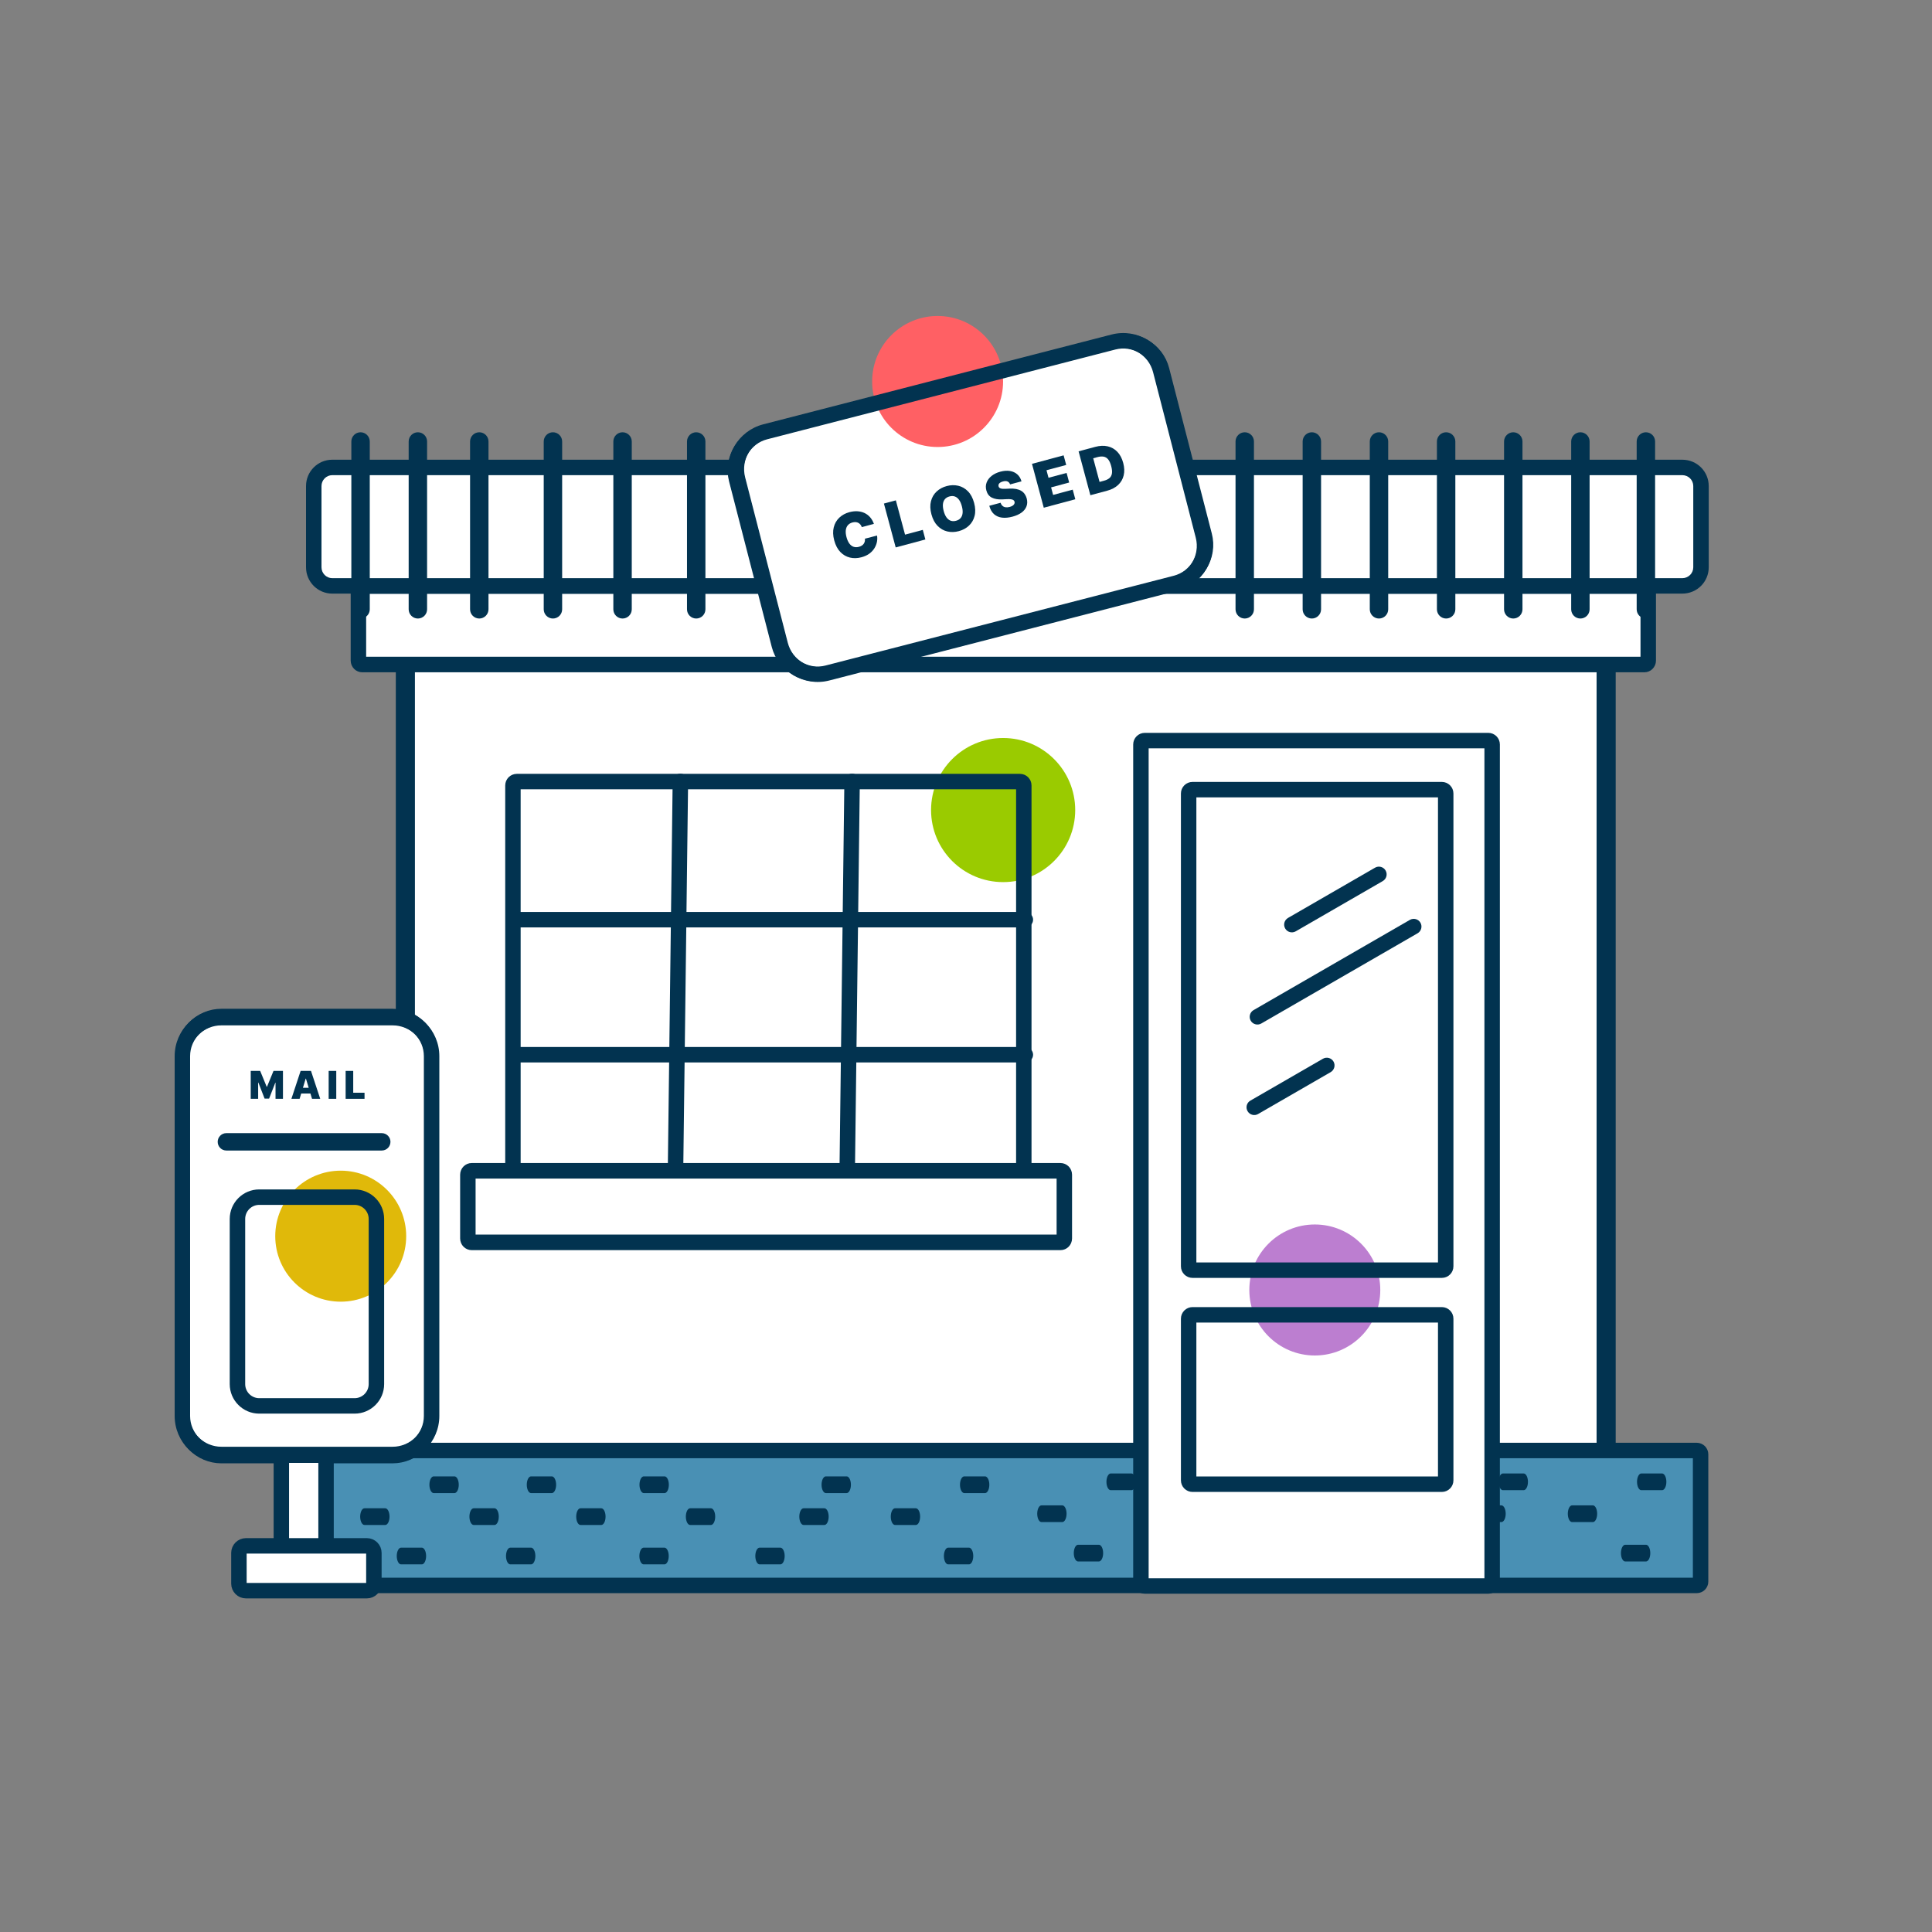 <?xml version="1.0" encoding="UTF-8" standalone="no"?>
<!DOCTYPE svg PUBLIC "-//W3C//DTD SVG 1.1//EN" "http://www.w3.org/Graphics/SVG/1.1/DTD/svg11.dtd">
<svg width="100%" height="100%" viewBox="0 0 500 500" version="1.1" xmlns="http://www.w3.org/2000/svg" xmlns:xlink="http://www.w3.org/1999/xlink" xml:space="preserve" xmlns:serif="http://www.serif.com/" style="fill-rule:evenodd;clip-rule:evenodd;stroke-linecap:round;stroke-linejoin:round;stroke-miterlimit:1.5;">
    <rect x="0" y="0" width="500" height="500" fill="#808080" stroke="none"/>
    <g transform="matrix(1,0,0,1,-1740,-559)">
        <g id="gratification" transform="matrix(0.727,0,0,0.835,982.006,609.918)">
            <rect x="1043" y="-61" width="688" height="599" style="fill:none;"/>
            <g transform="matrix(1.059,0,0,1.059,-66.166,-82.858)">
                <g transform="matrix(1.254,-2.15551e-17,-5.15341e-18,0.606,-691.516,171.359)">
                    <path d="M1816.94,50.383C1816.94,49.354 1816.48,48.519 1815.9,48.519L1496.1,48.519C1495.52,48.519 1495.06,49.354 1495.06,50.383L1495.06,449.617C1495.06,450.646 1495.52,451.481 1496.1,451.481L1815.9,451.481C1816.48,451.481 1816.94,450.646 1816.94,449.617L1816.94,50.383Z" style="fill:white;stroke:rgb(2,51,80);stroke-width:5.12px;"/>
                </g>
                <g transform="matrix(1.347,-2.20268e-17,5.05711e-19,-0.057,-846.34,217.908)">
                    <path d="M1816.94,68.499C1816.94,57.472 1816.51,48.519 1815.98,48.519L1496.02,48.519C1495.49,48.519 1495.06,57.472 1495.06,68.499L1495.06,431.501C1495.06,442.528 1495.49,451.481 1496.02,451.481L1815.98,451.481C1816.51,451.481 1816.94,442.528 1816.94,431.501L1816.94,68.499Z" style="fill:white;"/>
                </g>
                <g transform="matrix(1.347,-2.20268e-17,5.05711e-19,-0.057,-846.34,217.908)">
                    <path d="M1818.87,68.499L1818.81,56.455L1818.64,45.149L1818.37,34.955L1818.02,26.117L1817.6,18.824L1817.1,13.29L1816.56,9.777L1815.98,8.558L1496.02,8.558L1495.44,9.777L1494.9,13.29L1494.4,18.824L1493.98,26.117L1493.63,34.955L1493.36,45.149L1493.19,56.455L1493.13,68.499L1493.13,431.501L1493.19,443.545L1493.36,454.851L1493.63,465.045L1493.98,473.883L1494.4,481.176L1494.9,486.71L1495.44,490.223L1496.02,491.442L1815.98,491.442L1816.56,490.223L1817.1,486.71L1817.6,481.176L1818.02,473.883L1818.37,465.045L1818.64,454.851L1818.81,443.545L1818.87,431.501L1818.87,68.499ZM1496.99,411.52L1496.99,88.48L1815.01,88.48L1815.01,411.52L1496.99,411.52Z" style="fill:rgb(2,51,80);"/>
                </g>
                <g transform="matrix(0.912,0,0,0.912,128.155,15.429)">
                    <g transform="matrix(1.265,0,0,1.101,-684.677,108.25)">
                        <circle cx="1630" cy="143" r="21" style="fill:rgb(154,203,0);"/>
                    </g>
                    <g transform="matrix(0.585,0,0,0.337,321.982,240.201)">
                        <path d="M1821.8,52.195L1821.8,447.805L1821.65,450.021L1821.23,452.101L1820.55,453.977L1819.67,455.603L1818.59,456.944L1817.35,457.963L1815.97,458.609L1814.51,458.833L1497.49,458.833L1496.03,458.609L1494.65,457.963L1493.41,456.944L1492.33,455.603L1491.45,453.977L1490.77,452.101L1490.35,450.021L1490.2,447.805L1490.2,52.195L1490.35,49.979L1490.77,47.899L1491.45,46.023L1492.33,44.397L1493.41,43.056L1494.65,42.037L1496.03,41.391L1497.49,41.167L1814.51,41.167L1815.97,41.391L1817.35,42.037L1818.59,43.056L1819.67,44.397L1820.55,46.023L1821.23,47.899L1821.65,49.979L1821.8,52.195ZM1499.92,55.871L1499.92,444.129L1812.08,444.129L1812.08,55.871L1499.92,55.871Z" style="fill:rgb(2,51,80);"/>
                    </g>
                    <g transform="matrix(1.951,0,0,1.698,-1826.22,-220.651)">
                        <path d="M1579.54,280.982C1579.55,280.176 1580.21,279.53 1581.02,279.541C1581.82,279.551 1582.47,280.213 1582.46,281.018L1581.46,361.018C1581.45,361.824 1580.79,362.47 1579.98,362.459C1579.18,362.449 1578.53,361.787 1578.54,360.982L1579.54,280.982Z" style="fill:rgb(2,51,80);"/>
                    </g>
                    <g transform="matrix(1.951,0,0,1.698,-1762.93,-220.651)">
                        <path d="M1579.54,280.982C1579.55,280.176 1580.21,279.53 1581.02,279.541C1581.82,279.551 1582.47,280.213 1582.46,281.018L1581.46,361.018C1581.45,361.824 1580.79,362.47 1579.98,362.459C1579.18,362.449 1578.53,361.787 1578.54,360.982L1579.54,280.982Z" style="fill:rgb(2,51,80);"/>
                    </g>
                    <g transform="matrix(11.084,0,0,9.65,-16326.8,-2632.72)">
                        <path d="M1581,304.257C1580.86,304.257 1580.74,304.142 1580.74,304C1580.74,303.858 1580.86,303.743 1581,303.743L1598,303.743C1598.14,303.743 1598.26,303.858 1598.26,304C1598.26,304.142 1598.14,304.257 1598,304.257L1581,304.257Z" style="fill:rgb(2,51,80);"/>
                    </g>
                    <g transform="matrix(11.084,0,0,9.65,-16326.8,-2589.39)">
                        <path d="M1581,304.257C1580.86,304.257 1580.74,304.142 1580.74,304C1580.74,303.858 1580.86,303.743 1581,303.743L1598,303.743C1598.14,303.743 1598.26,303.858 1598.26,304C1598.26,304.142 1598.14,304.257 1598,304.257L1581,304.257Z" style="fill:rgb(2,51,80);"/>
                    </g>
                    <g transform="matrix(0.683,-8.47785e-17,4.28115e-18,-0.057,158.854,407.192)">
                        <path d="M1816.94,70.417C1816.94,58.331 1816.01,48.519 1814.86,48.519L1497.14,48.519C1495.99,48.519 1495.06,58.331 1495.06,70.417L1495.06,429.583C1495.06,441.669 1495.99,451.481 1497.14,451.481L1814.86,451.481C1816.01,451.481 1816.94,441.669 1816.94,429.583L1816.94,70.417Z" style="fill:white;"/>
                    </g>
                    <g transform="matrix(0.683,-8.47785e-17,4.28115e-18,-0.057,158.854,407.192)">
                        <path d="M1821.11,70.417L1820.98,57.217L1820.61,44.825L1820.04,33.654L1819.28,23.967L1818.35,15.974L1817.29,9.909L1816.11,6.059L1814.86,4.723L1497.14,4.723L1495.89,6.059L1494.71,9.909L1493.65,15.974L1492.73,23.967L1491.96,33.654L1491.39,44.825L1491.02,57.217L1490.89,70.417L1490.89,429.583L1491.02,442.783L1491.39,455.175L1491.96,466.346L1492.73,476.033L1493.65,484.026L1494.71,490.091L1495.89,493.941L1497.14,495.277L1814.86,495.277L1816.11,493.941L1817.29,490.091L1818.35,484.026L1819.28,476.033L1820.04,466.346L1820.61,455.175L1820.98,442.783L1821.11,429.583L1821.11,70.417ZM1499.23,407.685L1499.23,92.315L1812.78,92.315L1812.78,407.685L1499.23,407.685Z" style="fill:rgb(2,51,80);"/>
                    </g>
                </g>
                <g transform="matrix(1.449,3.84846e-16,-2.53131e-17,0.098,-1014.07,440.423)">
                    <path d="M1816.94,60.058C1816.94,53.69 1816.54,48.519 1816.04,48.519L1495.96,48.519C1495.46,48.519 1495.06,53.69 1495.06,60.058L1495.06,439.942C1495.06,446.31 1495.46,451.481 1495.96,451.481L1816.04,451.481C1816.54,451.481 1816.94,446.31 1816.94,439.942L1816.94,60.058Z" style="fill:rgb(73,144,180);"/>
                    <clipPath id="_clip1">
                        <path d="M1816.94,60.058C1816.94,53.69 1816.54,48.519 1816.04,48.519L1495.96,48.519C1495.46,48.519 1495.06,53.69 1495.06,60.058L1495.06,439.942C1495.06,446.31 1495.46,451.481 1495.96,451.481L1816.04,451.481C1816.54,451.481 1816.94,446.31 1816.94,439.942L1816.94,60.058Z"/>
                    </clipPath>
                    <g clip-path="url(#_clip1)">
                        <g transform="matrix(0.727,-2.85499e-15,1.78304e-16,10.204,694.371,-3968.35)">
                            <g transform="matrix(0.631,0,0,0.549,-323.807,-21.788)">
                                <g transform="matrix(0.488,0,0,1,1463.87,470.981)">
                                    <path d="M1753.5,304L1775,304" style="fill:none;stroke:rgb(2,51,80);stroke-width:8.9px;"/>
                                </g>
                                <g transform="matrix(0.488,0,0,1,1513.11,470.981)">
                                    <path d="M1753.5,304L1775,304" style="fill:none;stroke:rgb(2,51,80);stroke-width:8.9px;"/>
                                </g>
                                <g transform="matrix(0.488,0,0,1,1484.11,487.981)">
                                    <path d="M1753.5,304L1775,304" style="fill:none;stroke:rgb(2,51,80);stroke-width:8.9px;"/>
                                </g>
                                <g transform="matrix(0.488,0,0,1,1538.11,487.981)">
                                    <path d="M1753.5,304L1775,304" style="fill:none;stroke:rgb(2,51,80);stroke-width:8.9px;"/>
                                </g>
                                <g transform="matrix(0.488,0,0,1,1502.61,508.981)">
                                    <path d="M1753.5,304L1775,304" style="fill:none;stroke:rgb(2,51,80);stroke-width:8.9px;"/>
                                </g>
                                <g transform="matrix(0.488,0,0,1,1570.11,470.981)">
                                    <path d="M1753.5,304L1775,304" style="fill:none;stroke:rgb(2,51,80);stroke-width:8.9px;"/>
                                </g>
                                <g transform="matrix(0.488,0,0,1,1428.86,487.981)">
                                    <path d="M1753.5,304L1775,304" style="fill:none;stroke:rgb(2,51,80);stroke-width:8.9px;"/>
                                </g>
                                <g transform="matrix(0.488,0,0,1,1447.36,508.981)">
                                    <path d="M1753.5,304L1775,304" style="fill:none;stroke:rgb(2,51,80);stroke-width:8.9px;"/>
                                </g>
                            </g>
                            <g transform="matrix(0.631,0,0,0.549,-229.74,-21.788)">
                                <g transform="matrix(0.488,0,0,1,1513.11,470.981)">
                                    <path d="M1753.5,304L1775,304" style="fill:none;stroke:rgb(2,51,80);stroke-width:8.9px;"/>
                                </g>
                                <g transform="matrix(0.488,0,0,1,1501.86,487.981)">
                                    <path d="M1753.5,304L1775,304" style="fill:none;stroke:rgb(2,51,80);stroke-width:8.9px;"/>
                                </g>
                                <g transform="matrix(0.488,0,0,1,1548.11,487.981)">
                                    <path d="M1753.5,304L1775,304" style="fill:none;stroke:rgb(2,51,80);stroke-width:8.9px;"/>
                                </g>
                                <g transform="matrix(0.488,0,0,1,1479.61,508.981)">
                                    <path d="M1753.5,304L1775,304" style="fill:none;stroke:rgb(2,51,80);stroke-width:8.9px;"/>
                                </g>
                                <g transform="matrix(0.488,0,0,1,1574.98,508.981)">
                                    <path d="M1753.5,304L1775,304" style="fill:none;stroke:rgb(2,51,80);stroke-width:8.9px;"/>
                                </g>
                                <g transform="matrix(0.488,0,0,1,1583.11,470.981)">
                                    <path d="M1753.5,304L1775,304" style="fill:none;stroke:rgb(2,51,80);stroke-width:8.9px;"/>
                                </g>
                                <g transform="matrix(0.488,0,0,1,1444.48,487.981)">
                                    <path d="M1753.5,304L1775,304" style="fill:none;stroke:rgb(2,51,80);stroke-width:8.9px;"/>
                                </g>
                                <g transform="matrix(0.488,0,0,1,1420.98,508.981)">
                                    <path d="M1753.5,304L1775,304" style="fill:none;stroke:rgb(2,51,80);stroke-width:8.9px;"/>
                                </g>
                            </g>
                            <g transform="matrix(0.631,0,0,0.549,-107.763,-22.638)">
                                <g transform="matrix(0.488,0,0,1,1463.87,470.981)">
                                    <path d="M1753.5,304L1775,304" style="fill:none;stroke:rgb(2,51,80);stroke-width:8.9px;"/>
                                </g>
                                <g transform="matrix(0.488,0,0,1,1513.11,470.981)">
                                    <path d="M1753.5,304L1775,304" style="fill:none;stroke:rgb(2,51,80);stroke-width:8.9px;"/>
                                </g>
                                <g transform="matrix(0.488,0,0,1,1484.11,487.981)">
                                    <path d="M1753.5,304L1775,304" style="fill:none;stroke:rgb(2,51,80);stroke-width:8.9px;"/>
                                </g>
                                <g transform="matrix(0.488,0,0,1,1538.11,487.981)">
                                    <path d="M1753.5,304L1775,304" style="fill:none;stroke:rgb(2,51,80);stroke-width:8.9px;"/>
                                </g>
                                <g transform="matrix(0.488,0,0,1,1502.61,508.981)">
                                    <path d="M1753.5,304L1775,304" style="fill:none;stroke:rgb(2,51,80);stroke-width:8.9px;"/>
                                </g>
                                <g transform="matrix(0.488,0,0,1,1570.11,470.981)">
                                    <path d="M1753.5,304L1775,304" style="fill:none;stroke:rgb(2,51,80);stroke-width:8.9px;"/>
                                </g>
                                <g transform="matrix(0.488,0,0,1,1428.86,487.981)">
                                    <path d="M1753.5,304L1775,304" style="fill:none;stroke:rgb(2,51,80);stroke-width:8.9px;"/>
                                </g>
                                <g transform="matrix(0.488,0,0,1,1447.36,508.981)">
                                    <path d="M1753.5,304L1775,304" style="fill:none;stroke:rgb(2,51,80);stroke-width:8.9px;"/>
                                </g>
                            </g>
                            <g transform="matrix(0.631,0,0,0.549,-13.696,-22.638)">
                                <g transform="matrix(0.488,0,0,1,1513.11,470.981)">
                                    <path d="M1753.5,304L1775,304" style="fill:none;stroke:rgb(2,51,80);stroke-width:8.9px;"/>
                                </g>
                                <g transform="matrix(0.488,0,0,1,1501.86,487.981)">
                                    <path d="M1753.5,304L1775,304" style="fill:none;stroke:rgb(2,51,80);stroke-width:8.9px;"/>
                                </g>
                                <g transform="matrix(0.488,0,0,1,1548.11,487.981)">
                                    <path d="M1753.5,304L1775,304" style="fill:none;stroke:rgb(2,51,80);stroke-width:8.9px;"/>
                                </g>
                                <g transform="matrix(0.488,0,0,1,1479.61,508.981)">
                                    <path d="M1753.5,304L1775,304" style="fill:none;stroke:rgb(2,51,80);stroke-width:8.9px;"/>
                                </g>
                                <g transform="matrix(0.488,0,0,1,1574.98,508.981)">
                                    <path d="M1753.5,304L1775,304" style="fill:none;stroke:rgb(2,51,80);stroke-width:8.9px;"/>
                                </g>
                                <g transform="matrix(0.488,0,0,1,1583.11,470.981)">
                                    <path d="M1753.5,304L1775,304" style="fill:none;stroke:rgb(2,51,80);stroke-width:8.9px;"/>
                                </g>
                                <g transform="matrix(0.488,0,0,1,1444.48,487.981)">
                                    <path d="M1753.5,304L1775,304" style="fill:none;stroke:rgb(2,51,80);stroke-width:8.9px;"/>
                                </g>
                                <g transform="matrix(0.488,0,0,1,1420.98,508.981)">
                                    <path d="M1753.5,304L1775,304" style="fill:none;stroke:rgb(2,51,80);stroke-width:8.9px;"/>
                                </g>
                            </g>
                        </g>
                    </g>
                </g>
                <g transform="matrix(1.449,3.84846e-16,-2.53131e-17,0.098,-1014.07,440.423)">
                    <path d="M1818.73,60.058L1818.73,439.942L1818.68,446.898L1818.52,453.428L1818.27,459.315L1817.95,464.419L1817.55,468.631L1817.09,471.828L1816.58,473.857L1816.04,474.561L1495.96,474.561L1495.42,473.857L1494.91,471.828L1494.45,468.631L1494.05,464.419L1493.73,459.315L1493.48,453.428L1493.32,446.898L1493.27,439.942L1493.27,60.058L1493.32,53.102L1493.48,46.572L1493.73,40.685L1494.05,35.581L1494.45,31.369L1494.91,28.172L1495.42,26.143L1495.96,25.439L1816.04,25.439L1816.58,26.143L1817.09,28.172L1817.55,31.369L1817.95,35.581L1818.27,40.685L1818.52,46.572L1818.68,53.102L1818.73,60.058ZM1496.85,71.598L1496.85,428.402L1815.15,428.402L1815.15,71.598L1496.85,71.598Z" style="fill:rgb(2,51,80);"/>
                </g>
                <g transform="matrix(0.886,0,0,1,165.216,0)">
                    <g transform="matrix(0.414,0,0,0.614,809.18,207.619)">
                        <path d="M1816.94,50.362C1816.94,49.344 1815.36,48.519 1813.4,48.519L1498.6,48.519C1496.64,48.519 1495.06,49.344 1495.06,50.362L1495.06,449.638C1495.06,450.656 1496.64,451.481 1498.6,451.481L1813.4,451.481C1815.36,451.481 1816.94,450.656 1816.94,449.638L1816.94,50.362Z" style="fill:white;"/>
                    </g>
                    <g transform="matrix(0.414,0,0,0.614,809.18,207.619)">
                        <path d="M1824.02,50.362L1824.02,449.638L1823.8,450.749L1823.18,451.792L1822.2,452.732L1820.91,453.547L1819.34,454.22L1817.54,454.731L1815.54,455.055L1813.4,455.167L1498.6,455.167L1496.46,455.055L1494.46,454.731L1492.66,454.22L1491.09,453.547L1489.8,452.732L1488.82,451.792L1488.2,450.749L1487.98,449.638L1487.98,50.362L1488.2,49.251L1488.82,48.208L1489.8,47.268L1491.09,46.453L1492.66,45.78L1494.46,45.269L1496.46,44.945L1498.6,44.833L1813.4,44.833L1815.54,44.945L1817.54,45.269L1819.34,45.78L1820.91,46.453L1822.2,47.268L1823.18,48.208L1823.8,49.251L1824.02,50.362ZM1502.14,52.204L1502.14,447.796L1809.86,447.796L1809.86,52.204L1502.14,52.204Z" style="fill:rgb(2,51,80);"/>
                    </g>
                    <g transform="matrix(1.183,0,0,0.913,-434.184,267.642)">
                        <circle cx="1630" cy="143" r="21" style="fill:rgb(188,126,208);"/>
                    </g>
                    <g transform="matrix(0.303,0,0,0.349,993.239,234.832)">
                        <path d="M1826.61,51.759L1826.61,448.241L1826.32,450.194L1825.47,452.028L1824.13,453.681L1822.36,455.114L1820.22,456.296L1817.76,457.194L1815.02,457.763L1812.11,457.961L1499.89,457.961L1496.98,457.763L1494.24,457.194L1491.78,456.296L1489.64,455.114L1487.87,453.681L1486.53,452.028L1485.68,450.194L1485.39,448.241L1485.39,51.759L1485.68,49.806L1486.53,47.972L1487.87,46.319L1489.64,44.886L1491.78,43.704L1494.24,42.806L1496.98,42.237L1499.89,42.039L1812.11,42.039L1815.02,42.237L1817.76,42.806L1820.22,43.704L1822.36,44.886L1824.13,46.319L1825.47,47.972L1826.32,49.806L1826.61,51.759ZM1504.73,54.998L1504.73,445.002L1807.27,445.002L1807.27,54.998L1504.73,54.998Z" style="fill:rgb(2,51,80);"/>
                    </g>
                    <g transform="matrix(0.303,7.37351e-18,-6.75225e-18,-0.123,993.239,461.007)">
                        <path d="M1826.61,57.733L1826.32,52.179L1825.47,46.965L1824.13,42.264L1822.36,38.188L1820.22,34.824L1817.76,32.272L1815.02,30.652L1812.11,30.09L1499.89,30.09L1496.98,30.652L1494.24,32.272L1491.78,34.824L1489.64,38.188L1487.87,42.264L1486.53,46.965L1485.68,52.179L1485.39,57.733L1485.39,442.267L1485.68,447.821L1486.53,453.035L1487.87,457.736L1489.64,461.812L1491.78,465.176L1494.24,467.728L1496.98,469.348L1499.89,469.91L1812.11,469.91L1815.02,469.348L1817.76,467.728L1820.22,465.176L1822.36,461.812L1824.13,457.736L1825.47,453.035L1826.32,447.821L1826.61,442.267L1826.61,57.733ZM1504.73,433.052L1504.73,66.948L1807.27,66.948L1807.27,433.052L1504.73,433.052Z" style="fill:rgb(2,51,80);"/>
                    </g>
                </g>
                <g transform="matrix(6.579,0,0,0.324,-12898.9,-72.251)">
                    <path d="M2206.67,725.792L2206.67,799.208C2206.67,808.476 2206.25,816 2205.72,816L2136.74,816C2136.22,816 2135.79,808.476 2135.79,799.208L2135.79,725.792C2135.79,716.524 2136.22,709 2136.74,709L2205.72,709C2206.25,709 2206.67,716.524 2206.67,725.792Z" style="fill:white;"/>
                </g>
                <g transform="matrix(6.579,0,0,0.324,-12898.9,-72.251)">
                    <path d="M2207.07,725.792L2207.07,799.208C2207.07,812.325 2206.47,822.975 2205.72,822.975L2136.74,822.975C2136,822.975 2135.4,812.325 2135.4,799.208L2135.4,725.792C2135.4,712.675 2136,702.025 2136.74,702.025L2205.72,702.025C2206.47,702.025 2207.07,712.675 2207.07,725.792ZM2206.28,725.792C2206.28,720.374 2206.03,715.975 2205.72,715.975L2136.74,715.975C2136.44,715.975 2136.19,720.374 2136.19,725.792L2136.19,799.208C2136.19,804.626 2136.44,809.025 2136.74,809.025L2205.72,809.025C2206.03,809.025 2206.28,804.626 2206.28,799.208L2206.28,725.792Z" style="fill:rgb(2,51,80);"/>
                </g>
                <g>
                    <g transform="matrix(1.376,0,0,1.198,-1352.25,-679.146)">
                        <path d="M1829.49,692C1829.49,690.758 1830.5,689.75 1831.74,689.75C1832.98,689.75 1833.99,690.758 1833.99,692L1833.99,733C1833.99,734.242 1832.98,735.25 1831.74,735.25C1830.5,735.25 1829.49,734.242 1829.49,733L1829.49,692Z" style="fill:rgb(2,51,80);"/>
                    </g>
                    <g transform="matrix(1.376,0,0,1.198,-1332.98,-679.146)">
                        <path d="M1829.49,692C1829.49,690.758 1830.5,689.75 1831.74,689.75C1832.98,689.75 1833.99,690.758 1833.99,692L1833.99,733C1833.99,734.242 1832.98,735.25 1831.74,735.25C1830.5,735.25 1829.49,734.242 1829.49,733L1829.49,692Z" style="fill:rgb(2,51,80);"/>
                    </g>
                    <g transform="matrix(1.376,0,0,1.198,-1312.34,-679.146)">
                        <path d="M1829.49,692C1829.49,690.758 1830.5,689.75 1831.74,689.75C1832.98,689.75 1833.99,690.758 1833.99,692L1833.99,733C1833.99,734.242 1832.98,735.25 1831.74,735.25C1830.5,735.25 1829.49,734.242 1829.49,733L1829.49,692Z" style="fill:rgb(2,51,80);"/>
                    </g>
                    <g transform="matrix(1.376,0,0,1.198,-1287.58,-679.146)">
                        <path d="M1829.49,692C1829.49,690.758 1830.5,689.75 1831.74,689.75C1832.98,689.75 1833.99,690.758 1833.99,692L1833.99,733C1833.99,734.242 1832.98,735.25 1831.74,735.25C1830.5,735.25 1829.49,734.242 1829.49,733L1829.49,692Z" style="fill:rgb(2,51,80);"/>
                    </g>
                    <g transform="matrix(1.376,0,0,1.198,-1264.18,-679.146)">
                        <path d="M1829.49,692C1829.49,690.758 1830.5,689.75 1831.74,689.75C1832.98,689.75 1833.99,690.758 1833.99,692L1833.99,733C1833.99,734.242 1832.98,735.25 1831.74,735.25C1830.5,735.25 1829.49,734.242 1829.49,733L1829.49,692Z" style="fill:rgb(2,51,80);"/>
                    </g>
                    <g transform="matrix(1.376,0,0,1.198,-1239.42,-679.146)">
                        <path d="M1829.49,692C1829.49,690.758 1830.5,689.75 1831.74,689.75C1832.98,689.75 1833.99,690.758 1833.99,692L1833.99,733C1833.99,734.242 1832.98,735.25 1831.74,735.25C1830.5,735.25 1829.49,734.242 1829.49,733L1829.49,692Z" style="fill:rgb(2,51,80);"/>
                    </g>
                    <g transform="matrix(1.376,0,0,1.198,-1055.03,-679.146)">
                        <path d="M1829.49,692C1829.49,690.758 1830.5,689.75 1831.74,689.75C1832.98,689.75 1833.99,690.758 1833.99,692L1833.99,733C1833.99,734.242 1832.98,735.25 1831.74,735.25C1830.5,735.25 1829.49,734.242 1829.49,733L1829.49,692Z" style="fill:rgb(2,51,80);"/>
                    </g>
                    <g transform="matrix(1.376,0,0,1.198,-1032.47,-679.146)">
                        <path d="M1829.49,692C1829.49,690.758 1830.5,689.75 1831.74,689.75C1832.98,689.75 1833.99,690.758 1833.99,692L1833.99,733C1833.99,734.242 1832.98,735.25 1831.74,735.25C1830.5,735.25 1829.49,734.242 1829.49,733L1829.49,692Z" style="fill:rgb(2,51,80);"/>
                    </g>
                    <g transform="matrix(1.376,0,0,1.198,-1009.9,-679.146)">
                        <path d="M1829.49,692C1829.49,690.758 1830.5,689.75 1831.74,689.75C1832.98,689.75 1833.99,690.758 1833.99,692L1833.99,733C1833.99,734.242 1832.98,735.25 1831.74,735.25C1830.5,735.25 1829.49,734.242 1829.49,733L1829.49,692Z" style="fill:rgb(2,51,80);"/>
                    </g>
                    <g transform="matrix(1.376,0,0,1.198,-987.334,-679.146)">
                        <path d="M1829.49,692C1829.49,690.758 1830.5,689.75 1831.74,689.75C1832.98,689.75 1833.99,690.758 1833.99,692L1833.99,733C1833.99,734.242 1832.98,735.25 1831.74,735.25C1830.5,735.25 1829.49,734.242 1829.49,733L1829.49,692Z" style="fill:rgb(2,51,80);"/>
                    </g>
                    <g transform="matrix(1.376,0,0,1.198,-964.767,-679.146)">
                        <path d="M1829.49,692C1829.49,690.758 1830.5,689.75 1831.74,689.75C1832.98,689.75 1833.99,690.758 1833.99,692L1833.99,733C1833.99,734.242 1832.98,735.25 1831.74,735.25C1830.5,735.25 1829.49,734.242 1829.49,733L1829.49,692Z" style="fill:rgb(2,51,80);"/>
                    </g>
                    <g transform="matrix(1.376,0,0,1.198,-942.201,-679.146)">
                        <path d="M1829.49,692C1829.49,690.758 1830.5,689.75 1831.74,689.75C1832.98,689.75 1833.99,690.758 1833.99,692L1833.99,733C1833.99,734.242 1832.98,735.25 1831.74,735.25C1830.5,735.25 1829.49,734.242 1829.49,733L1829.49,692Z" style="fill:rgb(2,51,80);"/>
                    </g>
                    <g transform="matrix(1.376,0,0,1.198,-920.185,-679.146)">
                        <path d="M1829.49,692C1829.49,690.758 1830.5,689.75 1831.74,689.75C1832.98,689.75 1833.99,690.758 1833.99,692L1833.99,733C1833.99,734.242 1832.98,735.25 1831.74,735.25C1830.5,735.25 1829.49,734.242 1829.49,733L1829.49,692Z" style="fill:rgb(2,51,80);"/>
                    </g>
                </g>
            </g>
            <g transform="matrix(1.059,0,0,1.059,-576.931,-26.869)">
                <g transform="matrix(1.182,0,0,1.198,-933.868,-583.927)">
                    <path d="M2206.67,718.554L2206.67,806.446C2206.67,811.719 2201.69,816 2195.55,816L2146.92,816C2140.78,816 2135.79,811.719 2135.79,806.446L2135.79,718.554C2135.79,713.281 2140.78,709 2146.92,709L2195.55,709C2201.69,709 2206.67,713.281 2206.67,718.554Z" style="fill:white;stroke:rgb(2,51,80);stroke-width:4.05px;"/>
                </g>
                <g transform="matrix(1.048,0,0,0.913,-64.374,199.023)">
                    <circle cx="1630" cy="143" r="21" style="fill:rgb(224,185,10);"/>
                </g>
                <g transform="matrix(1.182,0,0,1.198,-933.868,-583.927)">
                    <path d="M2208.87,718.554L2208.87,806.446C2208.87,812.761 2202.9,817.888 2195.55,817.888L2146.92,817.888C2139.56,817.888 2133.6,812.761 2133.6,806.446L2133.6,718.554C2133.6,712.239 2139.56,707.112 2146.92,707.112L2195.55,707.112C2202.9,707.112 2208.87,712.239 2208.87,718.554ZM2204.47,718.554C2204.47,714.323 2200.48,710.888 2195.55,710.888L2146.92,710.888C2141.99,710.888 2137.99,714.323 2137.99,718.554L2137.99,806.446C2137.99,810.677 2141.99,814.112 2146.92,814.112L2195.55,814.112C2200.48,814.112 2204.47,810.677 2204.47,806.446L2204.47,718.554Z" style="fill:rgb(2,51,80);"/>
                </g>
                <g transform="matrix(0.659,0,0,0.571,201.665,-86.679)">
                    <path d="M2210.62,720.175L2210.62,804.825C2210.62,813.179 2203.87,819.961 2195.55,819.961L2146.92,819.961C2138.6,819.961 2131.85,813.179 2131.85,804.825L2131.85,720.175C2131.85,711.821 2138.6,705.039 2146.92,705.039L2195.55,705.039C2203.87,705.039 2210.62,711.821 2210.62,720.175ZM2202.73,720.175C2202.73,716.193 2199.51,712.961 2195.55,712.961L2146.92,712.961C2142.95,712.961 2139.74,716.193 2139.74,720.175L2139.74,804.825C2139.74,808.807 2142.95,812.039 2146.92,812.039L2195.55,812.039C2199.51,812.039 2202.73,808.807 2202.73,804.825L2202.73,720.175Z" style="fill:rgb(2,51,80);"/>
                </g>
                <g transform="matrix(0.212,0,0,-0.369,1171.12,694.792)">
                    <path d="M2206.67,714.573L2206.67,810.427C2206.67,813.503 2201.69,816 2195.55,816L2146.92,816C2140.78,816 2135.79,813.503 2135.79,810.427L2135.79,714.573C2135.79,711.497 2140.78,709 2146.92,709L2195.55,709C2201.69,709 2206.67,711.497 2206.67,714.573Z" style="fill:white;"/>
                </g>
                <g transform="matrix(0.212,0,0,-0.369,1171.12,694.792)">
                    <path d="M2218.91,714.573L2218.43,712.221L2217.06,710.016L2214.91,708.027L2212.06,706.3L2208.62,704.875L2204.65,703.795L2200.24,703.11L2195.55,702.872L2146.92,702.872L2142.22,703.11L2137.82,703.795L2133.85,704.875L2130.4,706.3L2127.56,708.027L2125.4,710.016L2124.04,712.221L2123.56,714.573L2123.56,810.427L2124.04,812.779L2125.4,814.984L2127.56,816.973L2130.4,818.7L2133.85,820.125L2137.82,821.205L2142.22,821.89L2146.92,822.128L2195.55,822.128L2200.24,821.89L2204.65,821.205L2208.62,820.125L2212.06,818.7L2214.91,816.973L2217.06,814.984L2218.43,812.779L2218.91,810.427L2218.91,714.573ZM2148.02,809.872L2148.02,715.128L2194.44,715.128L2194.44,809.872L2148.02,809.872Z" style="fill:rgb(2,51,80);"/>
                </g>
                <g transform="matrix(1.30047e-17,0.185,0.424,-2.25982e-17,1309.03,25.097)">
                    <path d="M2206.67,714.573L2206.67,810.427C2206.67,813.503 2201.69,816 2195.55,816L2146.92,816C2140.78,816 2135.79,813.503 2135.79,810.427L2135.79,714.573C2135.79,711.497 2140.78,709 2146.92,709L2195.55,709C2201.69,709 2206.67,711.497 2206.67,714.573Z" style="fill:white;"/>
                </g>
                <g transform="matrix(1.30047e-17,0.185,0.424,-2.25982e-17,1309.03,25.097)">
                    <path d="M2218.91,714.573L2218.43,712.221L2217.06,710.016L2214.91,708.027L2212.06,706.3L2208.62,704.875L2204.65,703.795L2200.24,703.11L2195.55,702.872L2146.92,702.872L2142.22,703.11L2137.82,703.795L2133.85,704.875L2130.4,706.3L2127.56,708.027L2125.4,710.016L2124.04,712.221L2123.56,714.573L2123.56,810.427L2124.04,812.779L2125.4,814.984L2127.56,816.973L2130.4,818.7L2133.85,820.125L2137.82,821.205L2142.22,821.89L2146.92,822.128L2195.55,822.128L2200.24,821.89L2204.65,821.205L2208.62,820.125L2212.06,818.7L2214.91,816.973L2217.06,814.984L2218.43,812.779L2218.91,810.427L2218.91,714.573ZM2148.02,715.128L2194.44,715.128L2194.44,809.872L2148.02,809.872L2148.02,715.128Z" style="fill:rgb(2,51,80);"/>
                </g>
                <g transform="matrix(1.215,0,0,1.198,-498.956,-34.666)">
                    <path d="M1732,283.124C1730.67,283.124 1729.6,282.172 1729.6,281C1729.6,279.828 1730.67,278.876 1732,278.876L1775,278.876C1776.33,278.876 1777.4,279.828 1777.4,281C1777.4,282.172 1776.33,283.124 1775,283.124L1732,283.124Z" style="fill:rgb(2,51,80);"/>
                </g>
                <g transform="matrix(0.513,0,0,0.446,500.026,-65.629)">
                    <path d="M2170.74,777.678L2176.93,777.678L2181.19,788.056L2181.41,788.056L2185.66,777.678L2191.86,777.678L2191.86,796L2186.99,796L2186.99,785.408L2186.85,785.408L2182.77,795.857L2179.83,795.857L2175.75,785.336L2175.61,785.336L2175.61,796L2170.74,796L2170.74,777.678Z" style="fill:rgb(2,51,80);fill-rule:nonzero;"/>
                    <path d="M2202.76,796L2197.39,796L2203.43,777.678L2210.23,777.678L2216.28,796L2210.91,796L2206.91,782.724L2206.76,782.724L2202.76,796ZM2201.75,788.771L2211.84,788.771L2211.84,792.493L2201.75,792.493L2201.75,788.771Z" style="fill:rgb(2,51,80);fill-rule:nonzero;"/>
                    <rect x="2221.81" y="777.678" width="4.974" height="18.322" style="fill:rgb(2,51,80);fill-rule:nonzero;"/>
                    <path d="M2232.93,796L2232.93,777.678L2237.9,777.678L2237.9,791.992L2245.31,791.992L2245.31,796L2232.93,796Z" style="fill:rgb(2,51,80);fill-rule:nonzero;"/>
                </g>
            </g>
            <g transform="matrix(1.059,0,0,1.059,-354.401,-97.569)">
                <g transform="matrix(-0.295,-0.996,1.332,-0.299,1270.28,2573.62)">
                    <path d="M2206.67,718.554L2206.67,806.446C2206.67,811.719 2201.69,816 2195.55,816L2146.92,816C2140.78,816 2135.79,811.719 2135.79,806.446L2135.79,718.554C2135.79,713.281 2140.78,709 2146.92,709L2195.55,709C2201.69,709 2206.67,713.281 2206.67,718.554Z" style="fill:white;stroke:rgb(2,51,80);stroke-width:4.05px;"/>
                </g>
                <g transform="matrix(1.048,0,0,0.913,-73.86,15.644)">
                    <circle cx="1630" cy="143" r="21" style="fill:rgb(255,96,100);"/>
                </g>
                <g transform="matrix(-0.295,-0.996,1.332,-0.299,1270.28,2573.62)">
                    <path d="M2208.87,718.554L2208.87,806.446C2208.87,812.761 2202.9,817.888 2195.55,817.888L2146.92,817.888C2139.56,817.888 2133.6,812.761 2133.6,806.446L2133.6,718.554C2133.6,712.239 2139.56,707.112 2146.92,707.112L2195.55,707.112C2202.9,707.112 2208.87,712.239 2208.87,718.554ZM2204.47,718.554C2204.47,714.323 2200.48,710.888 2195.55,710.888L2146.92,710.888C2141.99,710.888 2137.99,714.323 2137.99,718.554L2137.99,806.446C2137.99,810.677 2141.99,814.112 2146.92,814.112L2195.55,814.112C2200.48,814.112 2204.47,810.677 2204.47,806.446L2204.47,718.554Z" style="fill:rgb(2,51,80);"/>
                </g>
                <g transform="matrix(0.805,-0.188,0.216,0.701,-299.077,44.868)">
                    <path d="M2164.69,784.549L2159.64,784.549C2159.61,784.131 2159.52,783.753 2159.36,783.413C2159.21,783.073 2159,782.779 2158.74,782.532C2158.47,782.284 2158.15,782.093 2157.78,781.959C2157.4,781.825 2156.97,781.758 2156.5,781.758C2155.66,781.758 2154.96,781.96 2154.38,782.366C2153.8,782.772 2153.37,783.353 2153.07,784.111C2152.78,784.868 2152.63,785.777 2152.63,786.839C2152.63,787.96 2152.78,788.898 2153.08,789.653C2153.38,790.407 2153.82,790.974 2154.39,791.352C2154.97,791.731 2155.66,791.921 2156.46,791.921C2156.92,791.921 2157.33,791.862 2157.7,791.746C2158.06,791.63 2158.38,791.461 2158.64,791.241C2158.91,791.02 2159.13,790.753 2159.3,790.44C2159.47,790.127 2159.59,789.773 2159.64,789.38L2164.69,789.416C2164.63,790.191 2164.41,790.98 2164.04,791.782C2163.66,792.584 2163.13,793.324 2162.44,794.001C2161.75,794.677 2160.9,795.222 2159.89,795.633C2158.87,796.045 2157.7,796.25 2156.35,796.25C2154.67,796.25 2153.16,795.89 2151.83,795.168C2150.5,794.446 2149.45,793.385 2148.67,791.983C2147.9,790.582 2147.51,788.867 2147.51,786.839C2147.51,784.799 2147.91,783.08 2148.7,781.682C2149.48,780.283 2150.54,779.224 2151.88,778.506C2153.22,777.787 2154.71,777.428 2156.35,777.428C2157.51,777.428 2158.57,777.586 2159.55,777.902C2160.52,778.218 2161.37,778.679 2162.11,779.284C2162.84,779.889 2163.43,780.633 2163.88,781.516C2164.32,782.399 2164.6,783.41 2164.69,784.549Z" style="fill:rgb(2,51,80);fill-rule:nonzero;"/>
                    <path d="M2170.72,796L2170.72,777.678L2175.7,777.678L2175.7,791.992L2183.11,791.992L2183.11,796L2170.72,796Z" style="fill:rgb(2,51,80);fill-rule:nonzero;"/>
                    <path d="M2205.92,786.839C2205.92,788.879 2205.53,790.598 2204.73,791.997C2203.94,793.395 2202.87,794.454 2201.52,795.172C2200.17,795.891 2198.67,796.25 2197.01,796.25C2195.34,796.25 2193.83,795.888 2192.49,795.164C2191.14,794.439 2190.08,793.377 2189.29,791.979C2188.5,790.58 2188.1,788.867 2188.1,786.839C2188.1,784.799 2188.5,783.08 2189.29,781.682C2190.08,780.283 2191.14,779.224 2192.49,778.506C2193.83,777.787 2195.34,777.428 2197.01,777.428C2198.67,777.428 2200.17,777.787 2201.52,778.506C2202.87,779.224 2203.94,780.283 2204.73,781.682C2205.53,783.08 2205.92,784.799 2205.92,786.839ZM2200.8,786.839C2200.8,785.742 2200.66,784.816 2200.37,784.061C2200.08,783.307 2199.66,782.734 2199.09,782.344C2198.53,781.953 2197.84,781.758 2197.01,781.758C2196.19,781.758 2195.49,781.953 2194.93,782.344C2194.37,782.734 2193.94,783.307 2193.65,784.061C2193.36,784.816 2193.22,785.742 2193.22,786.839C2193.22,787.936 2193.36,788.862 2193.65,789.617C2193.94,790.371 2194.37,790.944 2194.93,791.335C2195.49,791.725 2196.19,791.921 2197.01,791.921C2197.84,791.921 2198.53,791.725 2199.09,791.335C2199.66,790.944 2200.08,790.371 2200.37,789.617C2200.66,788.862 2200.8,787.936 2200.8,786.839Z" style="fill:rgb(2,51,80);fill-rule:nonzero;"/>
                    <path d="M2221.87,783.404C2221.82,782.807 2221.6,782.342 2221.2,782.008C2220.8,781.674 2220.2,781.507 2219.4,781.507C2218.89,781.507 2218.47,781.568 2218.14,781.691C2217.82,781.813 2217.58,781.978 2217.42,782.187C2217.27,782.396 2217.19,782.634 2217.18,782.903C2217.17,783.123 2217.21,783.322 2217.3,783.498C2217.39,783.674 2217.54,783.832 2217.74,783.972C2217.95,784.112 2218.21,784.239 2218.52,784.352C2218.84,784.465 2219.21,784.567 2219.65,784.656L2221.15,784.978C2222.17,785.193 2223.03,785.476 2223.76,785.828C2224.48,786.18 2225.07,786.593 2225.53,787.067C2225.99,787.541 2226.32,788.074 2226.54,788.664C2226.76,789.255 2226.87,789.899 2226.88,790.597C2226.87,791.801 2226.57,792.821 2225.97,793.656C2225.38,794.491 2224.53,795.126 2223.42,795.562C2222.31,795.997 2220.99,796.215 2219.43,796.215C2217.84,796.215 2216.45,795.979 2215.27,795.508C2214.09,795.037 2213.17,794.311 2212.51,793.33C2211.86,792.348 2211.53,791.092 2211.53,789.559L2216.25,789.559C2216.28,790.119 2216.42,790.591 2216.67,790.972C2216.92,791.354 2217.27,791.643 2217.73,791.84C2218.19,792.037 2218.73,792.135 2219.36,792.135C2219.89,792.135 2220.34,792.07 2220.7,791.938C2221.05,791.807 2221.33,791.625 2221.51,791.393C2221.7,791.16 2221.79,790.895 2221.8,790.597C2221.79,790.316 2221.7,790.07 2221.52,789.858C2221.35,789.647 2221.06,789.456 2220.66,789.286C2220.26,789.116 2219.72,788.956 2219.04,788.807L2217.22,788.414C2215.59,788.062 2214.32,787.473 2213.38,786.647C2212.45,785.821 2211.99,784.692 2211.99,783.261C2211.99,782.098 2212.3,781.079 2212.93,780.205C2213.55,779.332 2214.43,778.65 2215.55,778.161C2216.67,777.672 2217.95,777.428 2219.4,777.428C2220.88,777.428 2222.16,777.675 2223.24,778.17C2224.32,778.665 2225.15,779.362 2225.74,780.259C2226.32,781.157 2226.62,782.205 2226.63,783.404L2221.87,783.404Z" style="fill:rgb(2,51,80);fill-rule:nonzero;"/>
                    <path d="M2232.55,796L2232.55,777.678L2245.76,777.678L2245.76,781.686L2237.53,781.686L2237.53,784.835L2245.08,784.835L2245.08,788.843L2237.53,788.843L2237.53,791.992L2245.72,791.992L2245.72,796L2232.55,796Z" style="fill:rgb(2,51,80);fill-rule:nonzero;"/>
                    <path d="M2259.05,796L2252.01,796L2252.01,777.678L2258.98,777.678C2260.87,777.678 2262.5,778.044 2263.87,778.774C2265.25,779.505 2266.31,780.554 2267.06,781.923C2267.81,783.292 2268.18,784.931 2268.18,786.839C2268.18,788.748 2267.81,790.386 2267.06,791.755C2266.32,793.124 2265.26,794.173 2263.89,794.904C2262.53,795.635 2260.92,796 2259.05,796ZM2256.98,791.777L2258.88,791.777C2259.78,791.777 2260.56,791.631 2261.2,791.339C2261.84,791.047 2262.33,790.543 2262.66,789.827C2263,789.111 2263.17,788.115 2263.17,786.839C2263.17,785.563 2263,784.567 2262.66,783.851C2262.31,783.135 2261.81,782.631 2261.15,782.339C2260.49,782.047 2259.69,781.901 2258.73,781.901L2256.98,781.901L2256.98,791.777Z" style="fill:rgb(2,51,80);fill-rule:nonzero;"/>
                </g>
            </g>
            <g transform="matrix(2.212,-1.112,1.6,2.413,-2028.99,1762.85)">
                <path d="M1543,74.86C1542.4,74.86 1541.92,74.475 1541.92,74C1541.92,73.525 1542.4,73.14 1543,73.14L1557,73.14C1557.6,73.14 1558.08,73.525 1558.08,74C1558.08,74.475 1557.6,74.86 1557,74.86L1543,74.86Z" style="fill:rgb(2,51,80);"/>
            </g>
            <g transform="matrix(3.273,-1.645,0.498,0.751,-3835.75,2626.61)">
                <path d="M1581,306.764C1580.6,306.764 1580.27,305.526 1580.27,304C1580.27,302.474 1580.6,301.236 1581,301.236L1598,301.236C1598.4,301.236 1598.73,302.474 1598.73,304C1598.73,305.526 1598.4,306.764 1598,306.764L1581,306.764Z" style="fill:rgb(2,51,80);"/>
            </g>
            <g transform="matrix(2.348,-1.18,0.498,0.751,-2437.86,1951.36)">
                <path d="M1608,306.764C1607.44,306.764 1606.99,305.526 1606.99,304C1606.99,302.474 1607.44,301.236 1608,301.236L1619,301.236C1619.56,301.236 1620.02,302.474 1620.02,304C1620.02,305.526 1619.56,306.764 1619,306.764L1608,306.764Z" style="fill:rgb(2,51,80);"/>
            </g>
        </g>
    </g>
</svg>
